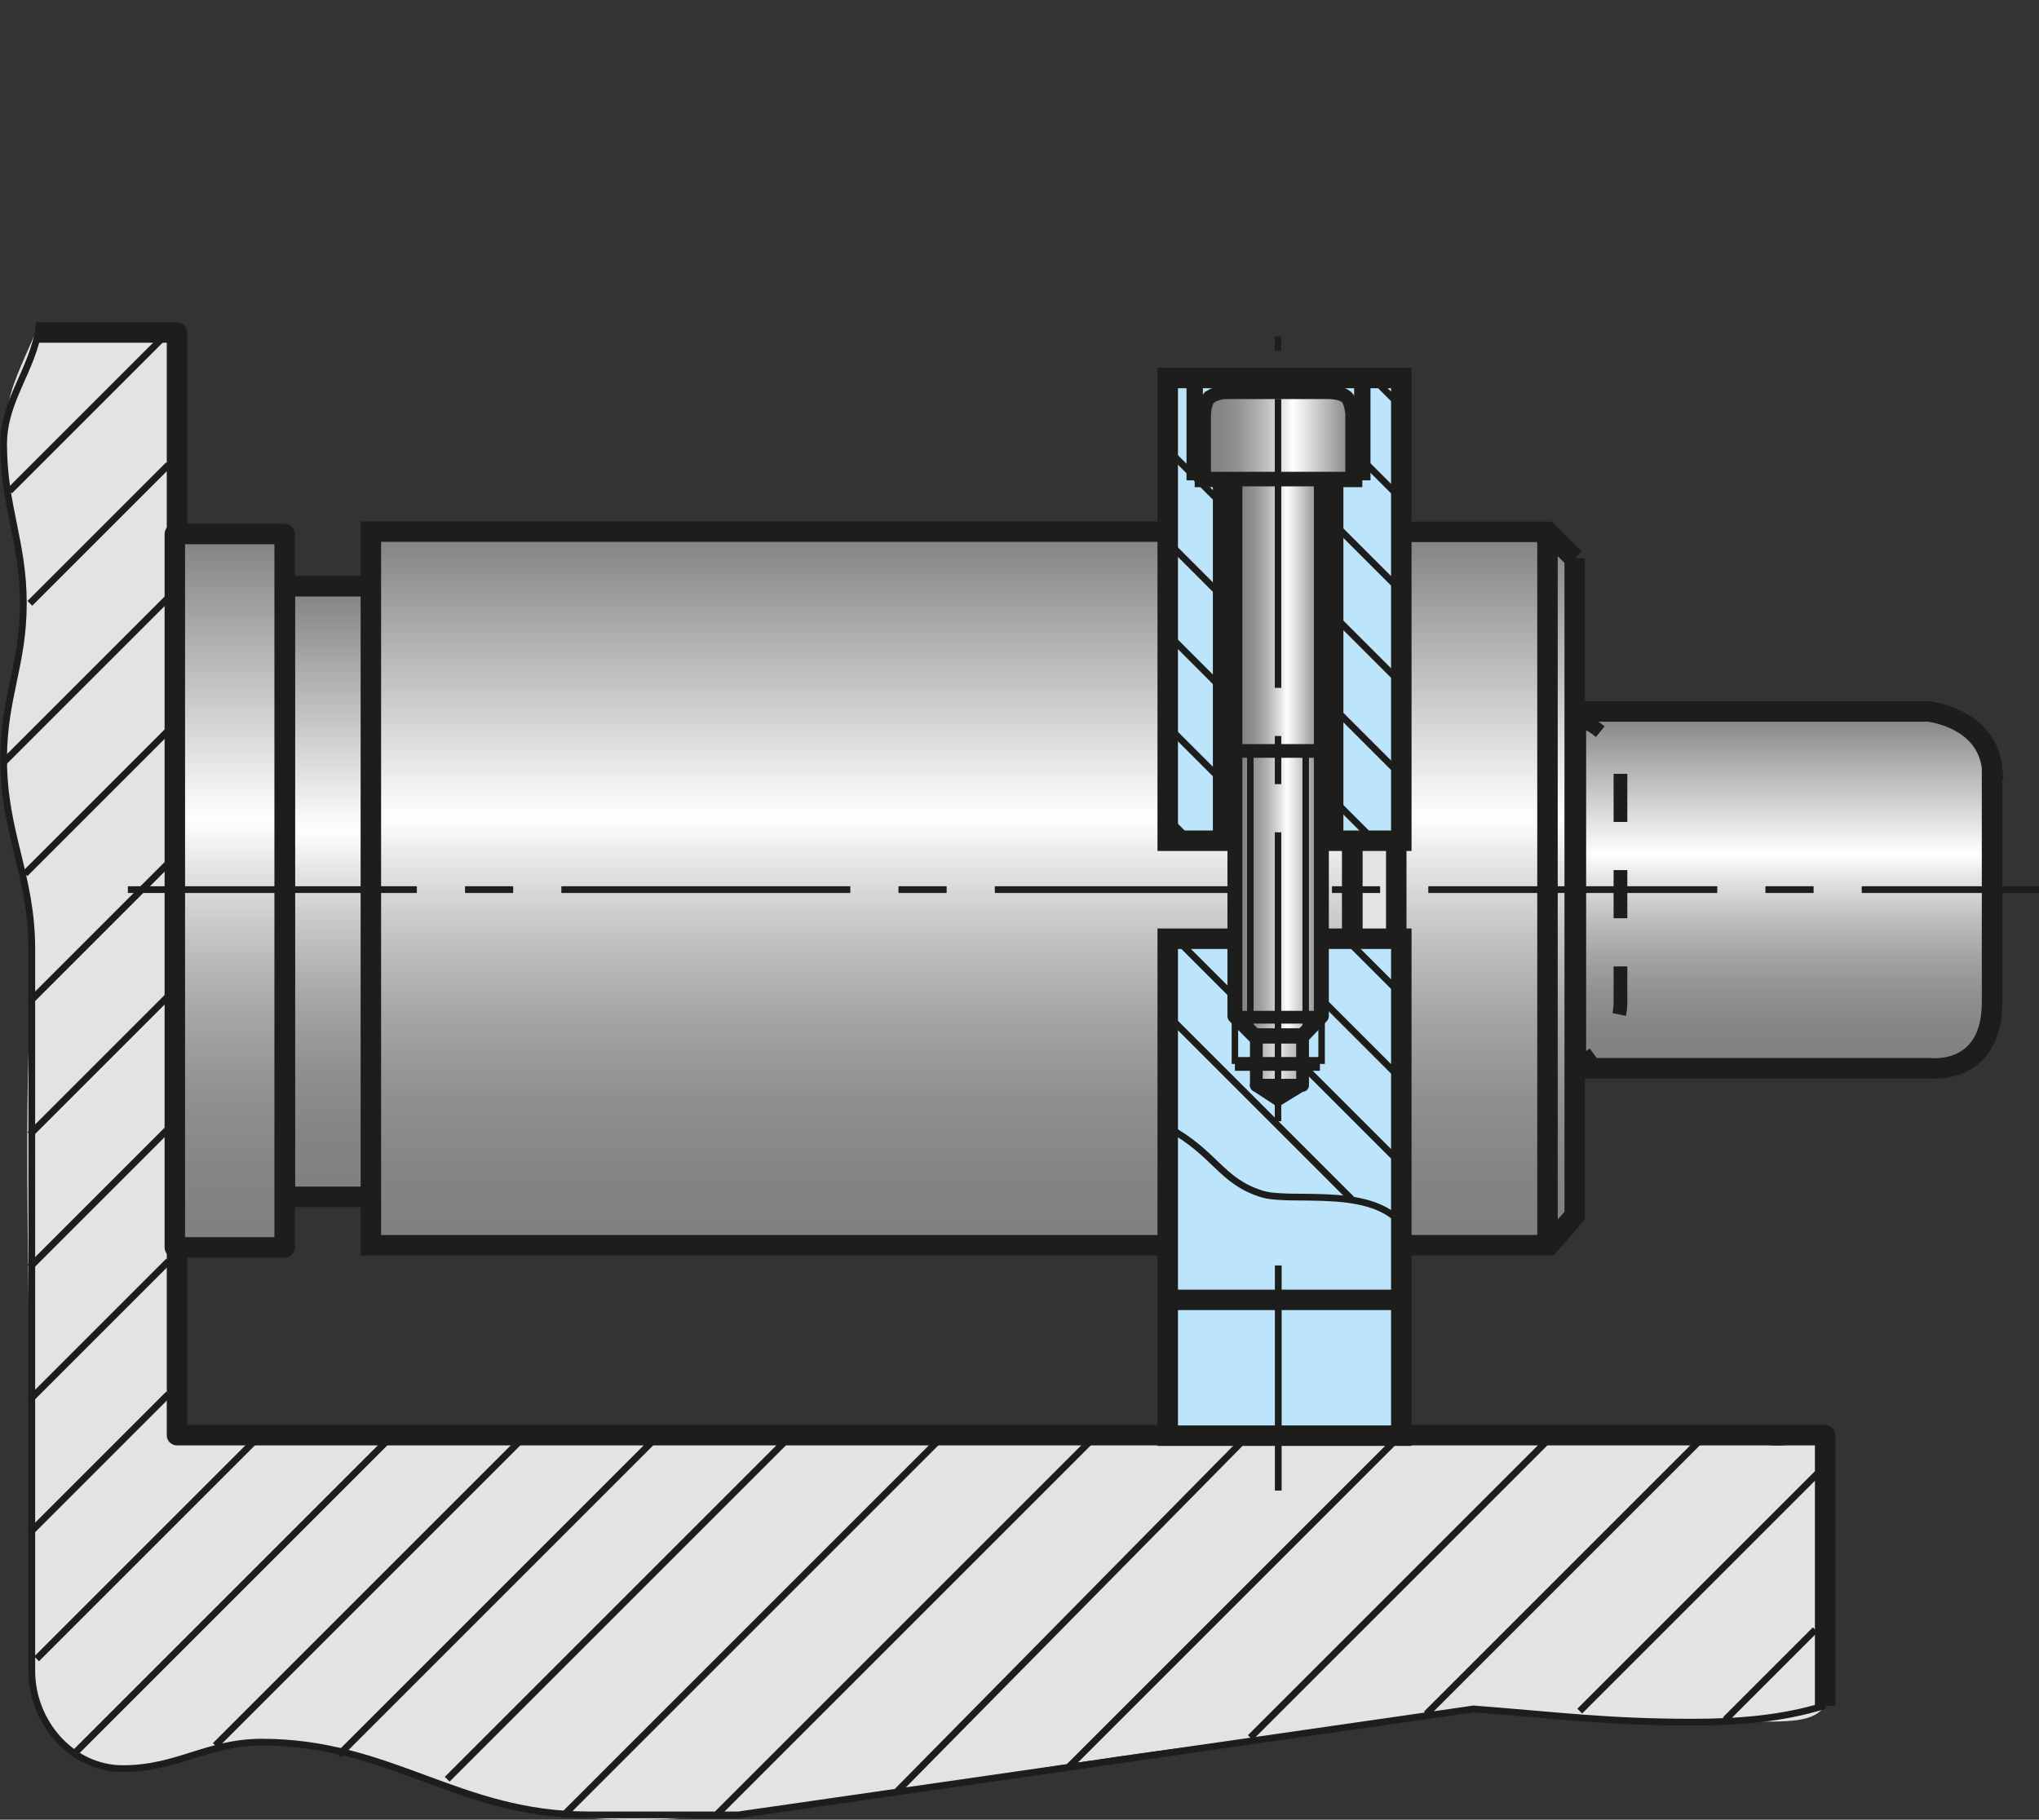<?xml version="1.0" encoding="UTF-8"?>
<svg id="Ebene_2" xmlns="http://www.w3.org/2000/svg" xmlns:xlink="http://www.w3.org/1999/xlink" viewBox="0 0 84.67 75.58">
  <rect x="0" y="0" width="84.67" height="75.58" fill="#333333" stroke="none"/>
  <defs>
    <linearGradient id="Neues_Verlaufsfeld_3" data-name="Neues Verlaufsfeld 3" x1="13.64" y1="49.71" x2="13.64" y2="24.35" gradientUnits="userSpaceOnUse">
      <stop offset="0" stop-color="gray"/>
      <stop offset=".1" stop-color="#848484"/>
      <stop offset=".21" stop-color="#909090"/>
      <stop offset=".32" stop-color="#a5a5a5"/>
      <stop offset=".43" stop-color="#c2c2c2"/>
      <stop offset=".54" stop-color="#e7e7e7"/>
      <stop offset=".6" stop-color="#fff"/>
      <stop offset="1" stop-color="gray"/>
    </linearGradient>
    <linearGradient id="Neues_Verlaufsfeld_3-2" data-name="Neues Verlaufsfeld 3" x1="74.08" y1="44.37" x2="74.08" y2="29.55" xlink:href="#Neues_Verlaufsfeld_3"/>
    <linearGradient id="Neues_Verlaufsfeld_3-3" data-name="Neues Verlaufsfeld 3" x1="35.78" y1="51.72" x2="35.78" y2="22.08" xlink:href="#Neues_Verlaufsfeld_3"/>
    <linearGradient id="Neues_Verlaufsfeld_3-4" data-name="Neues Verlaufsfeld 3" x1="9.54" y1="51.81" x2="9.54" y2="22.18" xlink:href="#Neues_Verlaufsfeld_3"/>
    <linearGradient id="Neues_Verlaufsfeld_3-5" data-name="Neues Verlaufsfeld 3" x1="61.68" y1="51.72" x2="61.68" y2="22.08" xlink:href="#Neues_Verlaufsfeld_3"/>
    <clipPath id="clippath">
      <polygon points="58.19 15.7 58.19 34.92 48.49 34.92 48.49 15.7 58.19 15.7 58.19 15.7" style="fill: none;"/>
    </clipPath>
    <linearGradient id="Neues_Verlaufsfeld_3-6" data-name="Neues Verlaufsfeld 3" x1="51.28" y1="31.46" x2="54.87" y2="31.46" xlink:href="#Neues_Verlaufsfeld_3"/>
    <linearGradient id="Neues_Verlaufsfeld_4" data-name="Neues Verlaufsfeld 4" x1="52.17" y1="44.08" x2="54.09" y2="44.08" gradientUnits="userSpaceOnUse">
      <stop offset="0" stop-color="#a6a6a6"/>
      <stop offset=".5" stop-color="#e6e6e6"/>
      <stop offset=".5" stop-color="#e6e6e6"/>
      <stop offset="1" stop-color="#a6a6a6"/>
    </linearGradient>
    <linearGradient id="Neues_Verlaufsfeld_3-7" data-name="Neues Verlaufsfeld 3" x1="50" y1="18.08" x2="56.15" y2="18.08" xlink:href="#Neues_Verlaufsfeld_3"/>
  </defs>
  <path d="M1.48,13.81c-.65,1.48-1.08,2.36-1.16,3.22-.14,1.42,0,2.66.08,3.36.1.86.19,1.09.35,2.42.1.84.19,1.57.21,2.25.04,1.37-.22,1.77-.49,3.59-.23,1.57-.45,3.11-.16,4.96.2,1.24.42,1.29.71,2.69.42,1.96.35,3.54.28,4.75-.38,6.27,0,12.95,0,27.77,0,.77.07,2.48,1.24,3.57,1.19,1.11,2.99,1.04,3.33,1.03,1.34-.05,1.73-.55,3.05-.91,1.8-.49,3.29-.17,5.25.26,2.4.52,2.56,1.07,5.74,1.91.74.19,1.94.51,3.47.71,2.1.28,3.93.24,6.64,0,3.57-.32,6.28-.79,7.17-.94,13.23-2.28,13.36-1.88,22.02-3.25.28-.04,1-.16,1.96-.2,1.87-.09,2.92.17,4.55.38.28.04.3.03,6.77.12,1.8.02,2.83.04,3.28-.64.32-.48.12-.98,0-2.35-.05-.57-.03-1.48,0-3.31.07-3.65.65-5.26,0-5.59-.43-.22-.8.44-1.97.43-.83,0-1.17-.34-1.92-.54-1.17-.31-1.86.11-3.31.38-.63.12-2.1.08-5,0-2.55-.07-3.12-.12-4.46-.15-2.73-.08-4.69-.03-6.15,0-.97.02-7.65.41-21,.15-20.15-.38-21.91.68-20.92-.31.28-.28-3.38.65-3.7.03-.17-.33-.34-.17,0-.95.65-1.49.17-3,0-3.69-.27-1.13.07-1.04,0-18.02-.06-14.52-.31-13.47-.08-14.77.5-2.93.17-6.76.08-8.37-.03-.5-.82-.04-2.22,0-1.65.04-2.79.2-3.65,0Z" style="fill: #e3e3e2;"/>
  <g id="Ebene_1">
    <g>
      <polyline points="1.48 13.81 7.35 13.81 7.35 59.61 75.79 59.61 75.79 70.85" style="fill: none; stroke: #1d1d1b; stroke-linejoin: round; stroke-width: .85px;"/>
      <polygon points="15.45 24.35 15.45 49.71 11.83 49.71 11.83 24.35 15.45 24.35 15.45 24.35" style="fill: #e3e3e3;"/>
      <polygon points="15.45 24.35 15.45 49.71 11.83 49.71 11.83 24.35 15.45 24.35 15.45 24.35" style="fill: url(#Neues_Verlaufsfeld_3); stroke: #1d1d1b; stroke-linecap: round; stroke-linejoin: round; stroke-width: .85px;"/>
      <path d="M58,22.08v29.63s-.89-1.59-1.85,0v-29.63c.84,1.29,1.85,0,1.85,0h0Z" style="fill: #e3e3e3;"/>
      <path d="M58,22.08v29.63s-.89-1.59-1.85,0v-29.63c.84,1.29,1.85,0,1.85,0h0Z" style="fill: none; stroke: #1d1d1b; stroke-linecap: round; stroke-linejoin: round; stroke-width: .85px;"/>
      <path d="M82.72,31.96v9.65c.01,3.05-2.53,2.76-2.53,2.76h-14.75v-14.82h14.63s2.45.24,2.66,2.41h0Z" style="fill: url(#Neues_Verlaufsfeld_3-2); stroke: #1d1d1b; stroke-miterlimit: 3.86; stroke-width: .85px;"/>
      <polygon points="56.15 22.08 56.15 51.72 15.4 51.72 15.4 22.08 56.15 22.08 56.15 22.08" style="fill: #e3e3e3;"/>
      <polygon points="56.15 22.08 56.15 51.72 15.4 51.72 15.4 22.08 56.15 22.08 56.15 22.08" style="fill: url(#Neues_Verlaufsfeld_3-3); stroke: #1d1d1b; stroke-miterlimit: 3.86; stroke-width: .85px;"/>
      <polygon points="11.82 22.18 11.82 51.81 7.26 51.81 7.26 22.18 11.82 22.18 11.82 22.18" style="fill: #e3e3e3;"/>
      <polygon points="11.82 22.18 11.82 51.81 7.26 51.81 7.26 22.18 11.82 22.18 11.82 22.18" style="fill: url(#Neues_Verlaufsfeld_3-4); stroke: #1d1d1b; stroke-linecap: round; stroke-linejoin: round; stroke-width: .85px;"/>
      <path d="M64.63,29.63s2.45.22,2.66,2.4v9.65c-.07,2.27-2.54,2.76-2.54,2.76" style="fill: none; stroke: #1d1d1b; stroke-dasharray: 2 2; stroke-miterlimit: 3.86; stroke-width: .57px;"/>
      <polygon points="65.39 23.19 65.39 50.49 64.32 51.72 57.98 51.72 57.98 22.08 64.26 22.08 65.39 23.19 65.39 23.19" style="fill: #fff;"/>
      <path d="M65.39,23.19v27.3l-1.07,1.23h-6.34v-29.63h6.28l1.13,1.11h0ZM64.26,22.08v29.59" style="fill: url(#Neues_Verlaufsfeld_3-5); stroke: #1d1d1b; stroke-miterlimit: 3.86; stroke-width: .85px;"/>
      <line x1="5.31" y1="36.95" x2="84.67" y2="36.95" style="fill: none; stroke: #1d1d1b; stroke-dasharray: 12 2 2 2; stroke-miterlimit: 3.86; stroke-width: .28px;"/>
      <polygon points="58.19 15.7 58.19 34.92 48.49 34.92 48.49 15.7 58.19 15.7 58.19 15.7" style="fill: #bce4fa;"/>
      <g style="clip-path: url(#clippath);">
        <path d="M45.23.1l18.25,18.25M45.23,3.93l18.25,18.25M56.63,19.16l6.85,6.85M55.54,21.9l7.94,7.94M45.23,15.42l18.25,18.25M45.23,19.25l18.25,18.25M45.23,23.08l18.25,18.25M45.23,26.91l18.25,18.25M45.23,30.73l18.25,18.25M45.23,34.56l18.25,18.25" style="fill: none; stroke: #1d1d1b; stroke-miterlimit: 3.86; stroke-width: .28px;"/>
      </g>
      <polygon points="58.19 15.7 58.19 34.92 48.49 34.92 48.49 15.7 58.19 15.7 58.19 15.7" style="fill: none; stroke: #1d1d1b; stroke-miterlimit: 3.86; stroke-width: .85px;"/>
      <polygon points="58.19 38.99 58.19 59.63 48.49 59.63 48.49 38.99 58.19 38.99 58.19 38.99" style="fill: #bce4fa;"/>
      <polygon points="58.19 38.99 58.19 59.63 48.49 59.63 48.49 38.99 58.19 38.99 58.19 38.99" style="fill: none; stroke: #1d1d1b; stroke-miterlimit: 3.86; stroke-width: .85px;"/>
      <line x1="48.49" y1="53.99" x2="58.11" y2="53.99" style="fill: none; stroke: #1d1d1b; stroke-linejoin: round; stroke-width: .85px;"/>
      <path d="M18.57,73.9l14.32-14.32M14.06,72.9l13.38-13.38M8.94,72.5l13-13M3.12,72.8l13.31-13.31M1.52,68.9l9.15-9.15M1.24,63.66l5.76-5.76M1.24,58.14l5.76-5.76M1.24,52.63l5.76-5.76M1.24,47.12l5.76-5.76M1.24,41.6l5.76-5.76M1.04,36.29l5.96-5.96M.14,31.67l6.86-6.86M1.24,25.06l5.76-5.76M.4,20.39l6.6-6.6" style="fill: none; stroke: #1d1d1b; stroke-miterlimit: 3.86; stroke-width: .28px;"/>
      <path d="M48.49,46.82c2.02,1.11,2.19,2.23,3.91,2.77,1.19.37,4.34-.33,5.74,1.16M55.95,39.06l2.01,2.01M53.57,40.2l4.4,4.4M48.9,39.06l9.06,9.06M48.55,42.23l7.64,7.64" style="fill: none; stroke: #1d1d1b; stroke-linejoin: round; stroke-width: .28px;"/>
      <path d="M49.61,15.73v4.22M56.57,15.73v4.22" style="fill: none; stroke: #1d1d1b; stroke-linejoin: round; stroke-width: .68px;"/>
      <line x1="49.61" y1="19.95" x2="56.57" y2="19.95" style="fill: none; stroke: #1d1d1b; stroke-linejoin: round; stroke-width: .57px;"/>
      <line x1="53.08" y1="52.56" x2="53.08" y2="61.91" style="fill: none; stroke: #1d1d1b; stroke-dasharray: 12 2 2 2; stroke-linejoin: round; stroke-width: .28px;"/>
      <path d="M1.63,13.54c-.27,1.86-1.48,3.06-1.48,4.92,0,2.54.82,4.06.82,6.6s-.82,3.92-.82,6.46c0,3.09,1.17,4.81,1.17,7.91v29.97c0,2.13,1.65,4.06,3.78,4.06,2.27,0,3.51-1.1,5.77-1.1,5.36,0,8.18,3.02,13.54,3.02h6.26l30.52-4.4c3.51.27,5.57.55,9.07.55,1.92,0,3.74-.14,5.52-.69M23.41,75.39l15.69-15.69M29.74,75.39l15.57-15.57M37.22,74.44l14.53-14.74M44.36,73.41l13.83-13.83M51.92,72.17l12.63-12.63M59.23,71.19l11.35-11.35M65.6,71.07l9.94-9.94M71.64,71.43l3.74-3.74" style="fill: none; stroke: #1d1d1b; stroke-miterlimit: 3.86; stroke-width: .28px;"/>
      <polygon points="50.69 19.93 55.46 19.93 55.46 34.88 50.69 34.88 50.69 19.93 50.69 19.93" style="fill: #fff;"/>
      <polygon points="50.69 19.93 55.46 19.93 55.46 34.88 50.69 34.88 50.69 19.93 50.69 19.93" style="fill: none; stroke: #1d1d1b; stroke-miterlimit: 3.86; stroke-width: .65px;"/>
      <polygon points="51.28 19.89 51.28 42.2 52.09 43.02 54.09 43.02 54.87 42.2 54.87 19.89 51.28 19.89 51.28 19.89" style="fill: url(#Neues_Verlaufsfeld_3-6); stroke: #1d1d1b; stroke-linejoin: round; stroke-width: .62px;"/>
      <line x1="51.28" y1="31.19" x2="54.87" y2="31.19" style="fill: none; stroke: #1d1d1b; stroke-linejoin: round; stroke-width: .57px;"/>
      <path d="M51.92,31.19v11.53M54.22,31.19v11.6" style="fill: none; stroke: #1d1d1b; stroke-miterlimit: 3.86; stroke-width: .27px;"/>
      <line x1="51.28" y1="42.25" x2="54.87" y2="42.25" style="fill: none; stroke: #1d1d1b; stroke-linejoin: round; stroke-width: .53px;"/>
      <polygon points="52.17 45.08 52.17 43.08 54.09 43.08 54.09 45.08 52.17 45.08 52.17 45.08" style="fill: url(#Neues_Verlaufsfeld_4); stroke: #1d1d1b; stroke-linejoin: round; stroke-width: .53px;"/>
      <line x1="54.88" y1="44.19" x2="54.88" y2="37.4" style="fill: none; stroke: #1d1d1b; stroke-miterlimit: 3.86; stroke-width: .27px;"/>
      <line x1="51.28" y1="44.19" x2="54.81" y2="44.19" style="fill: none; stroke: #1d1d1b; stroke-linejoin: round; stroke-width: .57px;"/>
      <line x1="51.28" y1="37.4" x2="51.28" y2="44.19" style="fill: none; stroke: #1d1d1b; stroke-miterlimit: 3.86; stroke-width: .27px;"/>
      <polygon points="52.17 45.08 53.07 45.67 54.03 45.08 52.17 45.08 52.17 45.08" style="fill: #fff; stroke: #1d1d1b; stroke-linejoin: round; stroke-width: .53px;"/>
      <path d="M50.19,16.54c-.19.22-.19.73-.19.73v2.61h6.15v-2.69s-.03-.44-.19-.65c-.22-.28-.89-.25-.89-.25h-4.24s-.46.05-.63.25h0Z" style="fill: url(#Neues_Verlaufsfeld_3-7);"/>
      <path d="M50.19,16.54c-.19.22-.19.73-.19.73v2.61h6.15v-2.69s-.03-.44-.19-.65c-.22-.28-.89-.25-.89-.25h-4.24s-.46.05-.63.25h0Z" style="fill: none; stroke: #1d1d1b; stroke-miterlimit: 3.86; stroke-width: .57px;"/>
      <line x1="53.07" y1="46.57" x2="53.07" y2="13.97" style="fill: none; stroke: #1d1d1b; stroke-dasharray: 12 2 2 2; stroke-miterlimit: 3.86; stroke-width: .27px;"/>
    </g>
  </g>
</svg>
